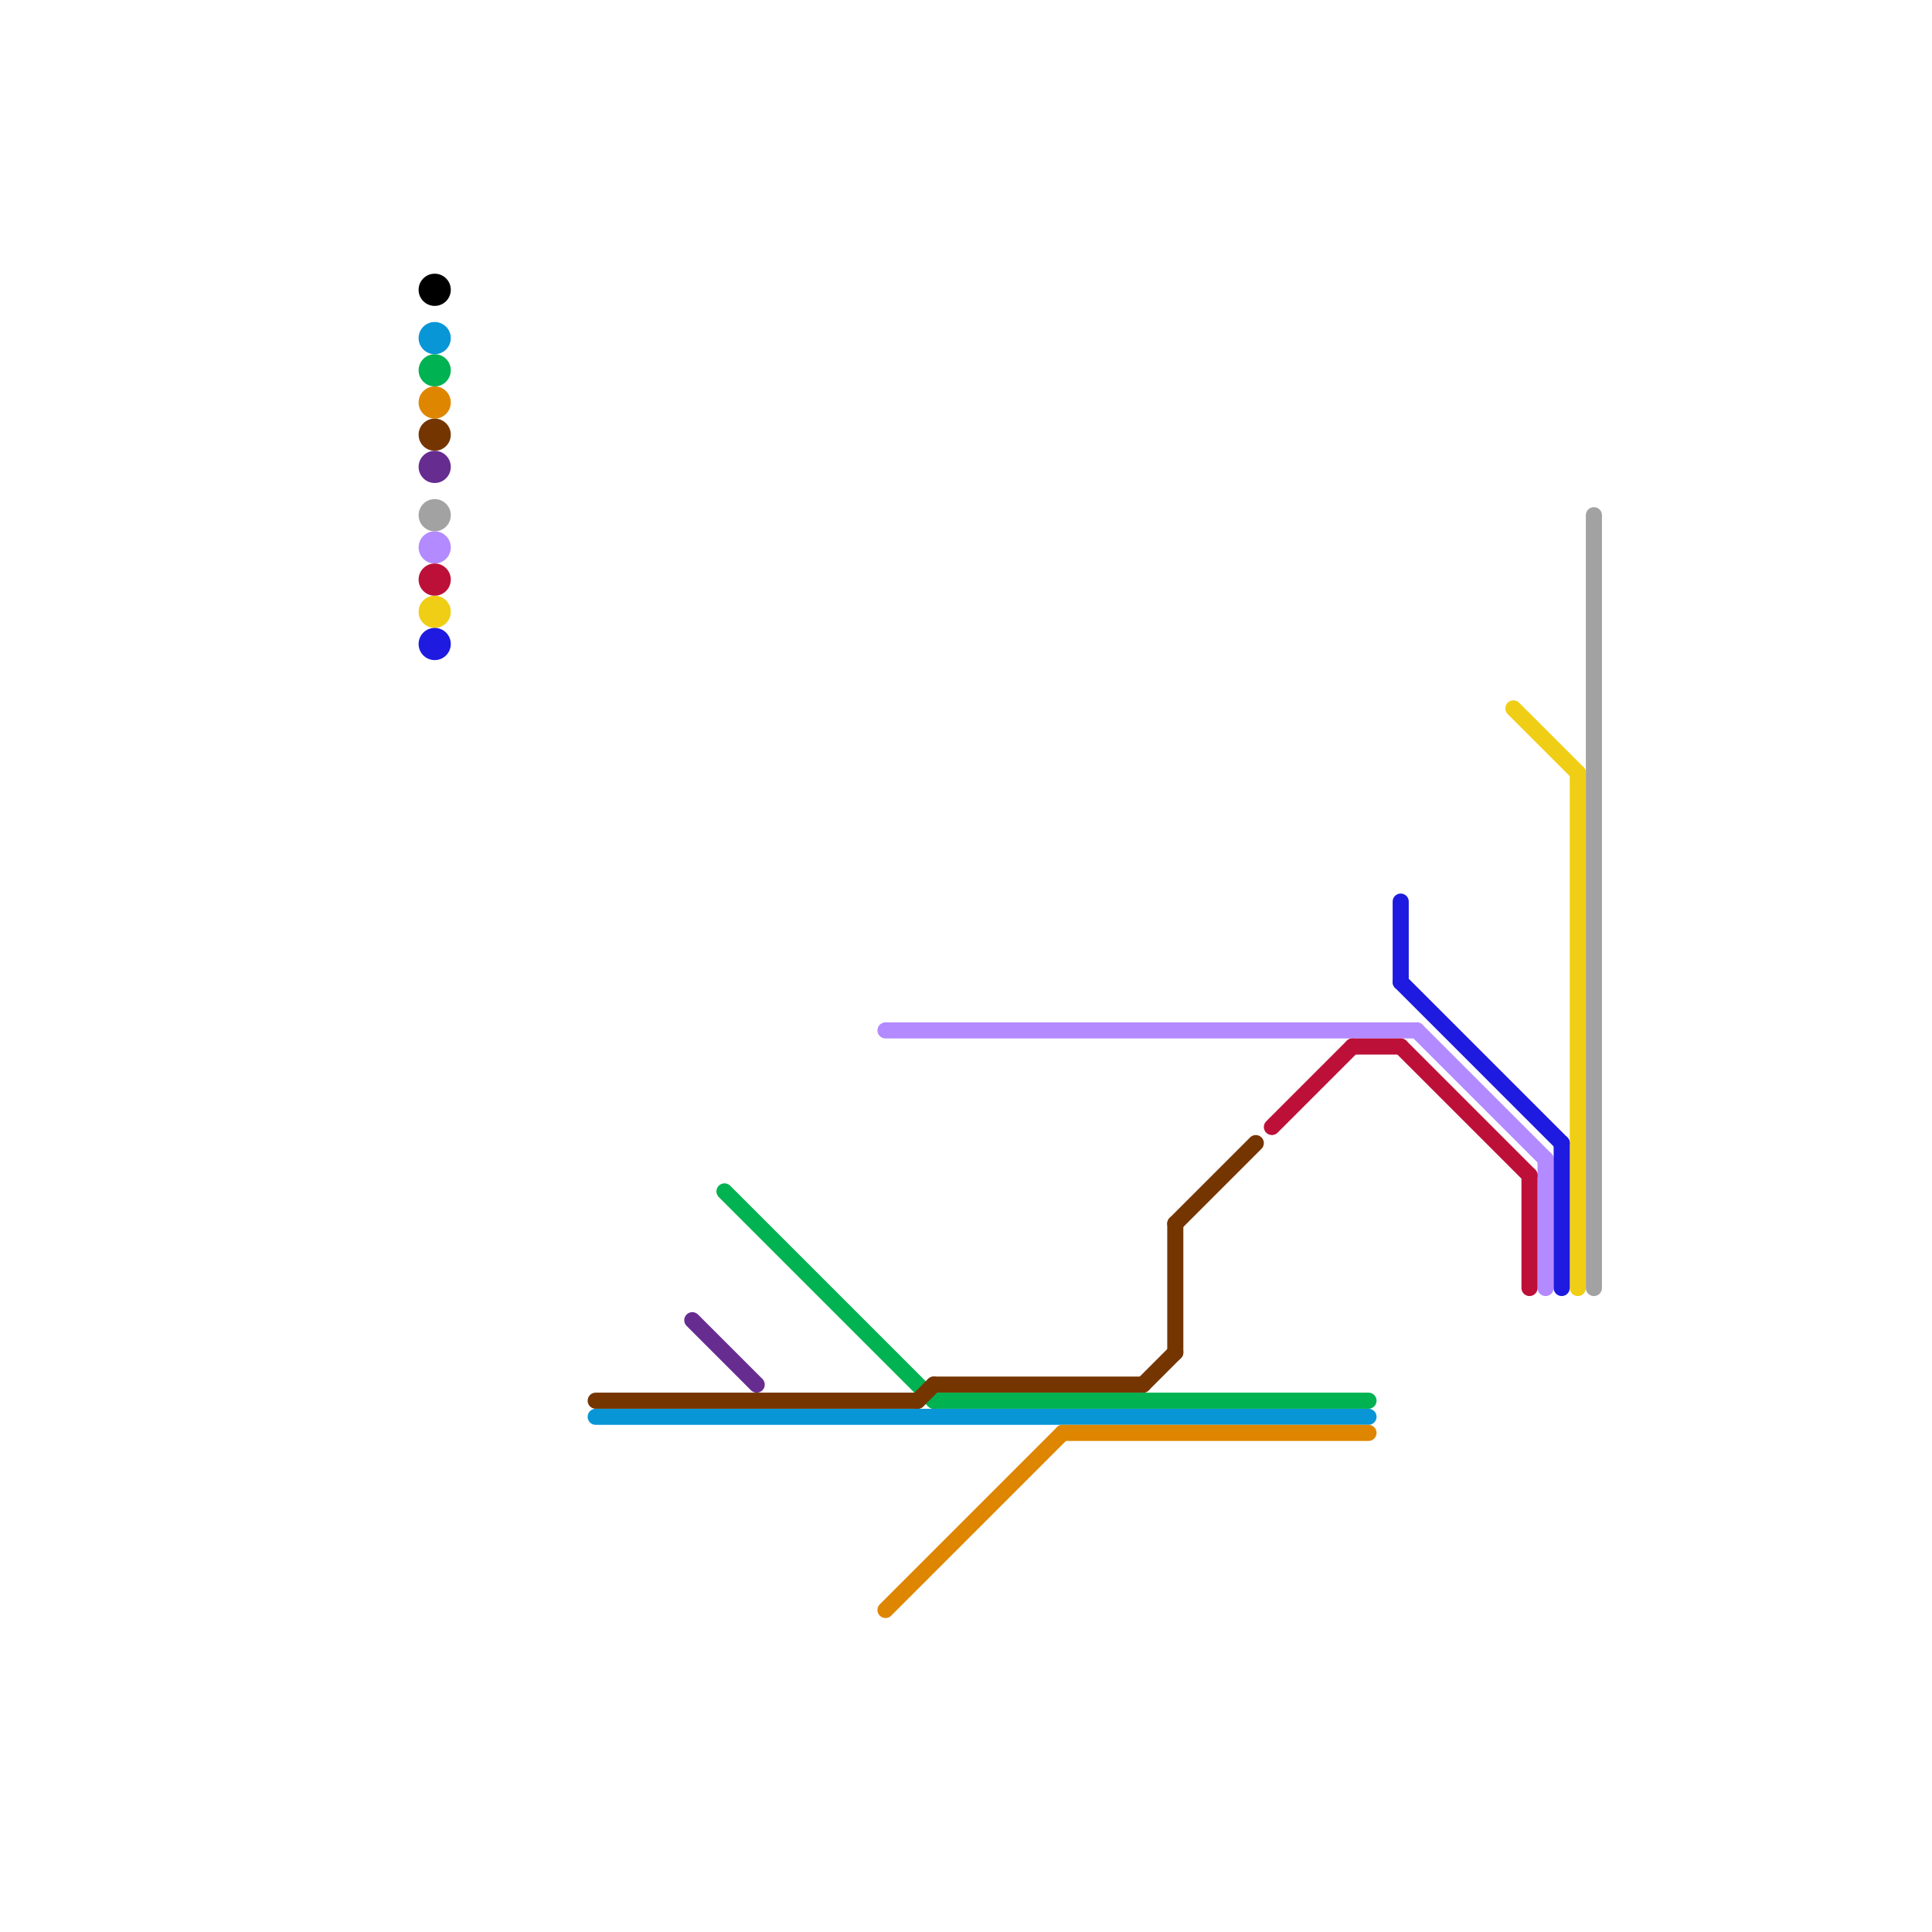 
<svg version="1.1" xmlns="http://www.w3.org/2000/svg" viewBox="0 0 120 120">
<style>text { font: 1px Helvetica; font-weight: 600; white-space: pre; dominant-baseline: central; } line { stroke-width: 1; fill: none; stroke-linecap: round; stroke-linejoin: round; } .c0 { stroke: #000000 } .c1 { stroke: #0896d7 } .c2 { stroke: #00b251 } .c3 { stroke: #df8600 } .c4 { stroke: #753500 } .c5 { stroke: #662c90 } .c6 { stroke: #a2a2a2 } .c7 { stroke: #b38aff } .c8 { stroke: #bd1038 } .c9 { stroke: #f0ce15 } .c10 { stroke: #1e1ae0 }</style><defs><g id="wm-xf"><circle r="1.2" fill="#000"/><circle r="0.9" fill="#fff"/><circle r="0.6" fill="#000"/><circle r="0.3" fill="#fff"/></g><g id="wm"><circle r="0.6" fill="#000"/><circle r="0.3" fill="#fff"/></g></defs><circle cx="27" cy="18" r="1" fill="#000000" /><line class="c1" x1="37" y1="88" x2="85" y2="88"/><circle cx="27" cy="21" r="1" fill="#0896d7" /><line class="c2" x1="58" y1="87" x2="85" y2="87"/><line class="c2" x1="45" y1="74" x2="58" y2="87"/><circle cx="27" cy="23" r="1" fill="#00b251" /><line class="c3" x1="55" y1="100" x2="66" y2="89"/><line class="c3" x1="66" y1="89" x2="85" y2="89"/><circle cx="27" cy="25" r="1" fill="#df8600" /><line class="c4" x1="37" y1="87" x2="57" y2="87"/><line class="c4" x1="73" y1="76" x2="78" y2="71"/><line class="c4" x1="73" y1="76" x2="73" y2="84"/><line class="c4" x1="58" y1="86" x2="71" y2="86"/><line class="c4" x1="57" y1="87" x2="58" y2="86"/><line class="c4" x1="71" y1="86" x2="73" y2="84"/><circle cx="27" cy="27" r="1" fill="#753500" /><line class="c5" x1="43" y1="82" x2="47" y2="86"/><circle cx="27" cy="29" r="1" fill="#662c90" /><line class="c6" x1="99" y1="32" x2="99" y2="80"/><circle cx="27" cy="32" r="1" fill="#a2a2a2" /><line class="c7" x1="88" y1="64" x2="96" y2="72"/><line class="c7" x1="96" y1="72" x2="96" y2="80"/><line class="c7" x1="55" y1="64" x2="88" y2="64"/><circle cx="27" cy="34" r="1" fill="#b38aff" /><line class="c8" x1="84" y1="65" x2="87" y2="65"/><line class="c8" x1="79" y1="70" x2="84" y2="65"/><line class="c8" x1="87" y1="65" x2="95" y2="73"/><line class="c8" x1="95" y1="73" x2="95" y2="80"/><circle cx="27" cy="36" r="1" fill="#bd1038" /><line class="c9" x1="94" y1="44" x2="98" y2="48"/><line class="c9" x1="98" y1="48" x2="98" y2="80"/><circle cx="27" cy="38" r="1" fill="#f0ce15" /><line class="c10" x1="97" y1="71" x2="97" y2="80"/><line class="c10" x1="87" y1="61" x2="97" y2="71"/><line class="c10" x1="87" y1="56" x2="87" y2="61"/><circle cx="27" cy="40" r="1" fill="#1e1ae0" />
</svg>
